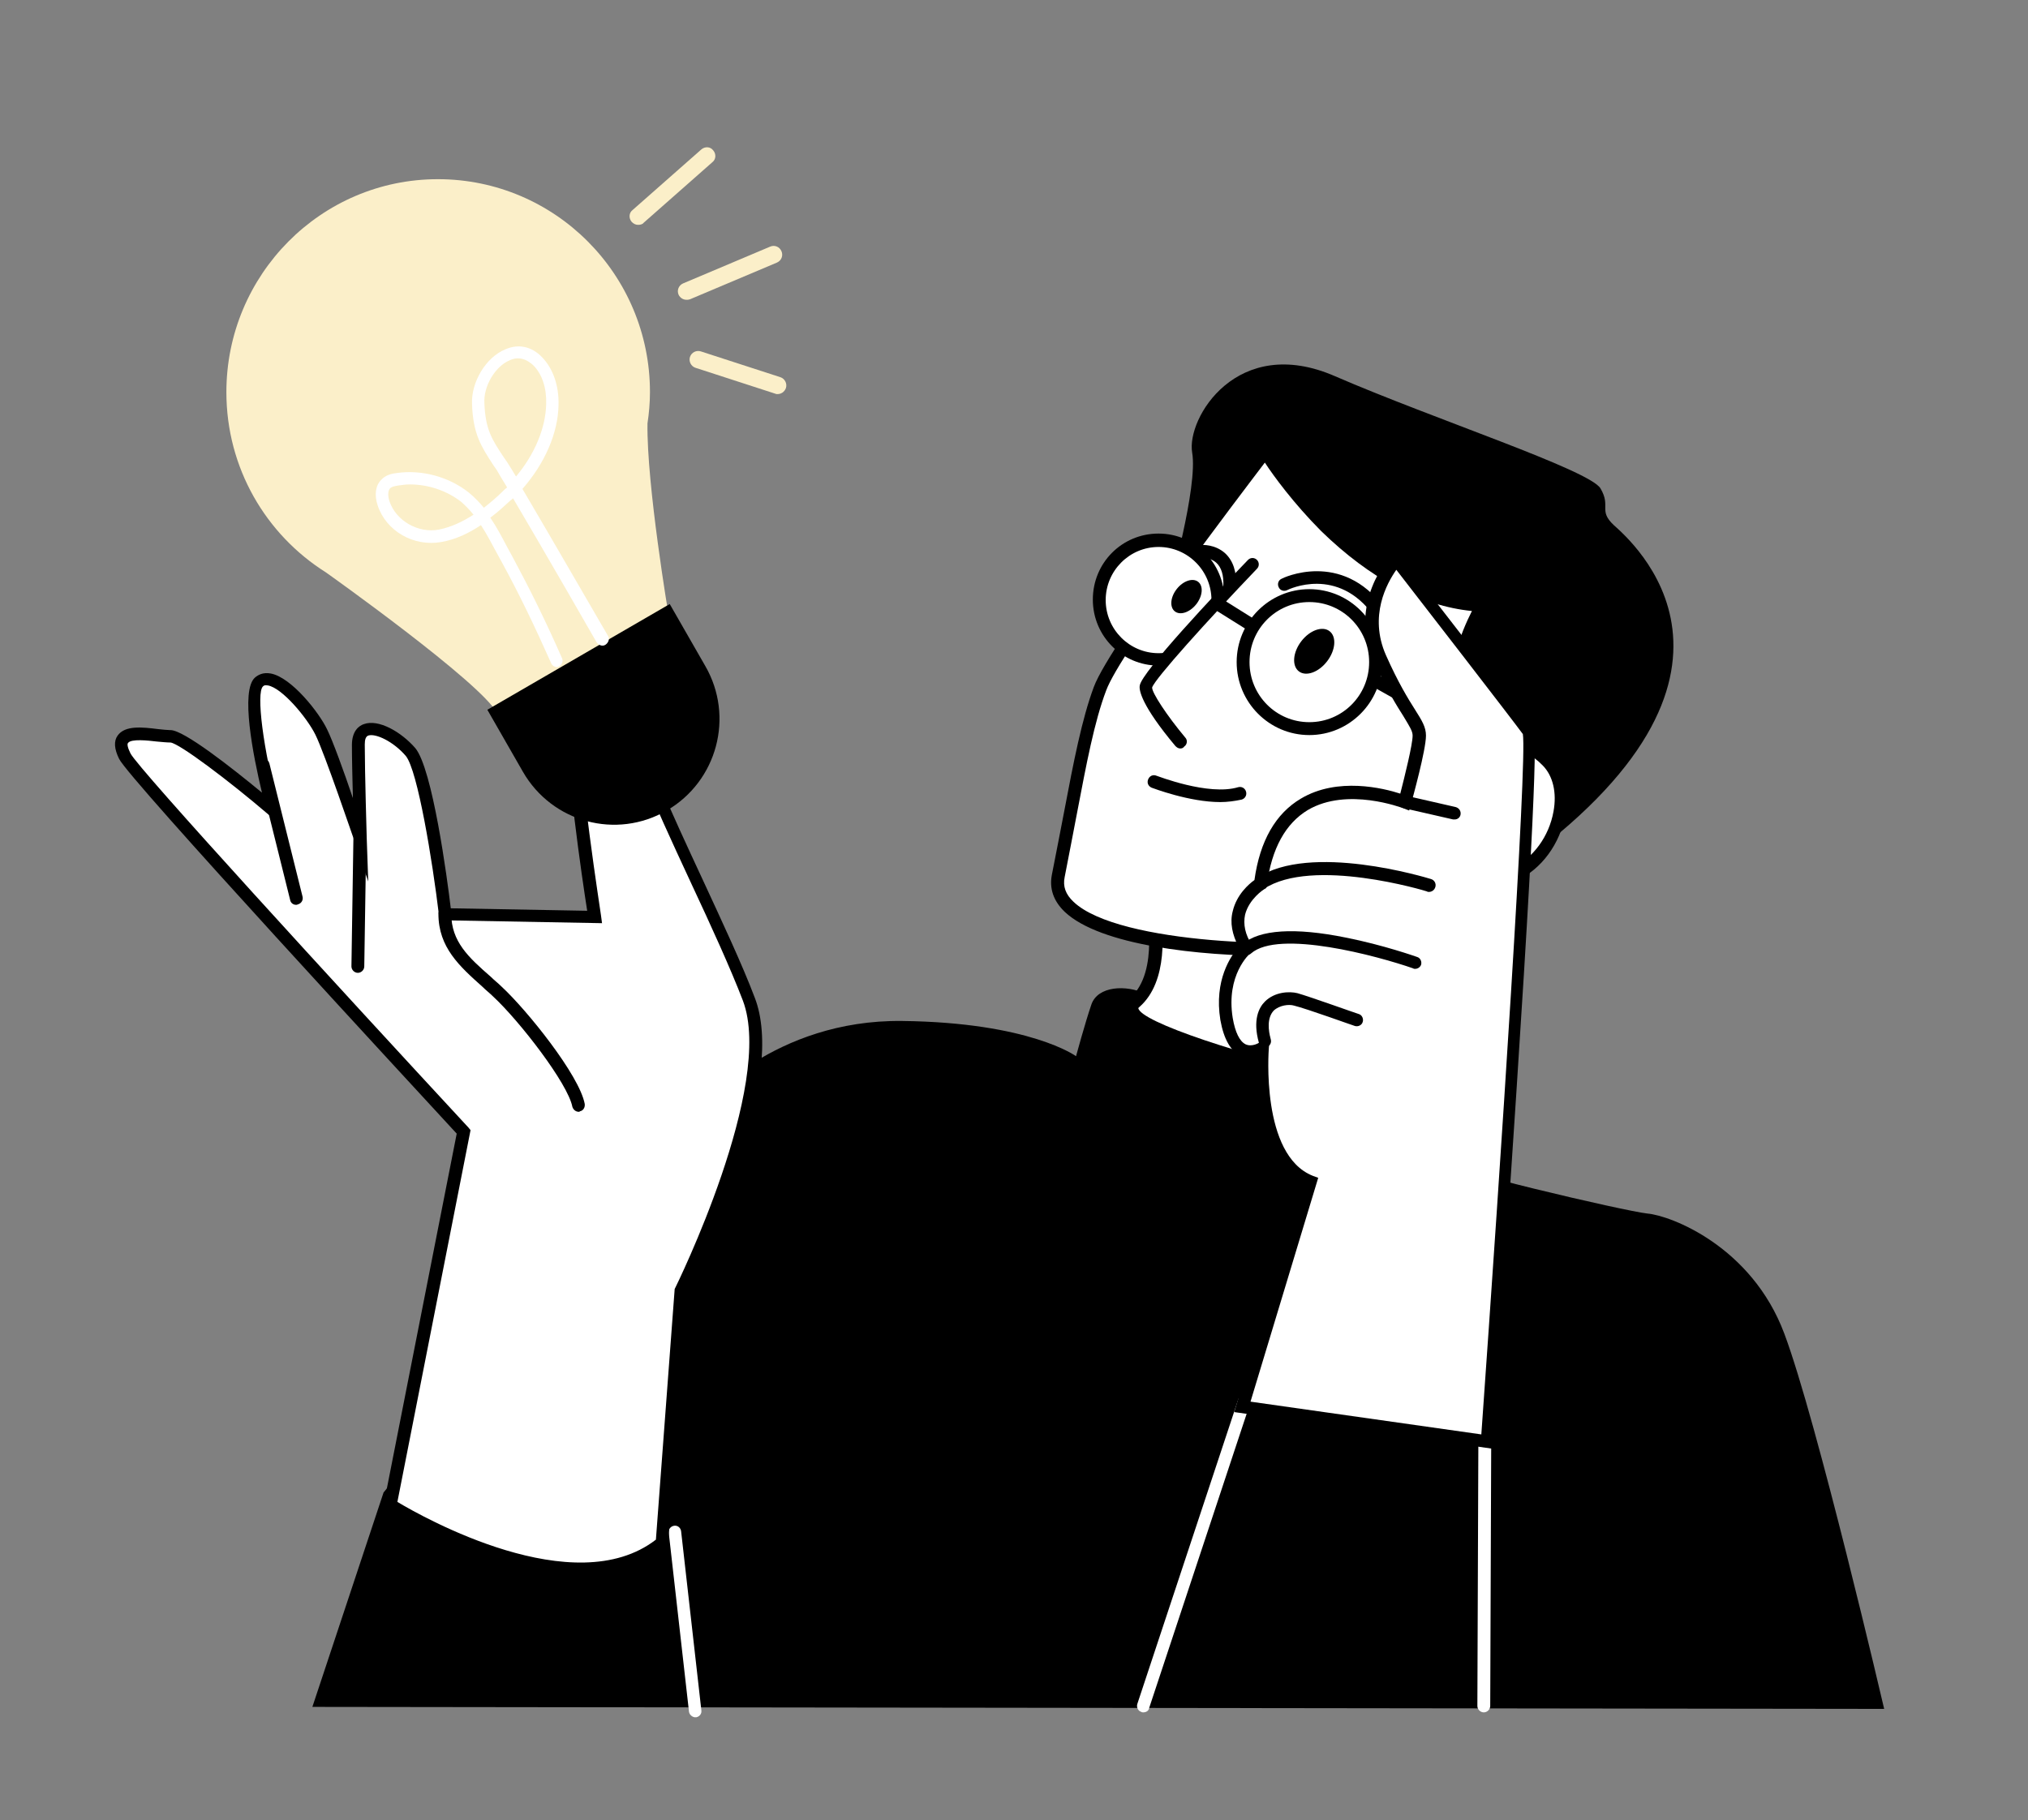 <svg width="127" height="114" viewBox="0 0 127 114" fill="none" xmlns="http://www.w3.org/2000/svg">
<rect x="0" y="0" width="127" height="114" fill="#808080" stroke="none"/>
<g id="business-ideas">
<g id="Group">
<g id="Group_2">
<path id="Vector" d="M73.204 36.901C73.204 36.901 75.03 30.497 74.658 28.352C74.287 26.207 77.475 20.891 83.604 23.564C89.763 26.238 99.545 29.44 100.226 30.59C100.907 31.741 100.071 31.958 101.061 32.891C102.052 33.792 111.988 42.186 94.685 54.466L73.204 36.901Z" fill="black"/>
</g>
<g id="Group_3">
<path id="Vector_2" d="M44.015 69.171C44.015 69.171 48.472 63.855 56.489 63.948C64.506 64.041 67.385 66.155 67.385 66.155C67.385 66.155 67.942 64.103 68.344 62.922C68.746 61.74 70.542 61.678 71.718 62.238C72.894 62.797 89.268 67.274 89.268 67.274C89.268 67.274 90.352 67.616 90.352 68.642C90.352 69.668 89.268 71.937 89.733 72.559C90.228 73.181 101.742 75.855 103.166 76.01C104.621 76.134 109.697 78.062 111.74 83.533C113.783 88.974 117.993 107.036 117.993 107.036L19.562 106.911L24.02 93.481L44.015 69.171Z" fill="black"/>
</g>
<g id="Group_4">
<path id="Vector_3" d="M71.594 107.253C71.563 107.253 71.501 107.253 71.47 107.222C71.254 107.16 71.161 106.911 71.223 106.725L77.537 87.668C77.599 87.45 77.847 87.357 78.032 87.419C78.249 87.481 78.342 87.73 78.28 87.917L71.966 106.974C71.935 107.16 71.78 107.253 71.594 107.253Z" fill="white"/>
</g>
<g id="Group_5">
<path id="Vector_4" d="M92.921 107.254C92.704 107.254 92.518 107.067 92.518 106.85L92.58 90.218C92.58 90 92.766 89.814 92.983 89.814C93.199 89.814 93.385 90 93.385 90.218L93.323 106.85C93.323 107.067 93.137 107.254 92.921 107.254Z" fill="white"/>
</g>
<g id="Group_6">
<path id="Vector_5" d="M43.551 107.564C43.365 107.564 43.179 107.409 43.148 107.222L41.879 96C41.849 95.782 42.003 95.596 42.22 95.564C42.437 95.533 42.622 95.689 42.653 95.906L43.922 107.129C43.953 107.347 43.798 107.533 43.582 107.564C43.582 107.533 43.551 107.564 43.551 107.564Z" fill="white"/>
</g>
<g id="Group_7">
<path id="Vector_6" d="M72.182 56.673C72.182 56.673 73.173 60.932 71.099 62.766C69.025 64.6 85.337 68.238 85.337 68.238L91.404 53.315L72.182 56.673Z" fill="white"/>
<path id="Vector_7" d="M85.585 68.704L85.244 68.642C85.213 68.642 81.716 67.865 78.187 66.839C71.718 64.974 70.697 63.979 70.511 63.326C70.48 63.139 70.449 62.798 70.789 62.487C72.647 60.839 71.749 56.829 71.749 56.798L71.656 56.393L91.992 52.818L85.585 68.704ZM72.647 57.015C72.832 58.165 73.204 61.461 71.347 63.077C71.316 63.108 71.285 63.139 71.285 63.139C71.377 63.979 77.661 66.124 85.09 67.772L90.754 53.813L72.647 57.015Z" fill="black"/>
</g>
<g id="Group_8">
<path id="Vector_8" d="M79.209 28.291C79.209 28.291 84.935 37.617 92.859 37.928C92.859 37.928 90.537 41.876 91.559 44.395C92.549 46.913 89.578 49.866 89.578 49.866L91.156 50.768L93.818 46.913C93.818 46.913 95.18 45.856 96.914 47.659C98.647 49.462 97.657 53.41 94.871 54.716C92.085 56.022 90.94 54.343 90.94 54.343C90.94 54.343 87.318 58.291 84.316 59.099C81.313 59.876 65.28 59.628 66.27 54.84C67.261 50.053 67.849 45.887 68.901 43.089C69.923 40.322 79.209 28.291 79.209 28.291Z" fill="white"/>
<path id="Vector_9" d="M79.704 59.876C75.154 59.876 68.901 59.223 66.673 57.109C65.961 56.425 65.713 55.648 65.868 54.809C66.147 53.41 66.394 52.104 66.642 50.829C67.23 47.721 67.756 45.016 68.499 43.026C69.551 40.197 78.528 28.601 78.899 28.104L79.24 27.638L79.549 28.135C79.611 28.228 85.245 37.275 92.859 37.586L93.509 37.617L93.168 38.208C93.138 38.239 90.971 42.031 91.868 44.332C92.735 46.539 90.94 48.933 90.135 49.866L90.94 50.332L93.447 46.726L93.509 46.695C94.066 46.259 95.583 45.855 97.13 47.472C97.935 48.311 98.276 49.617 98.028 51.047C97.688 52.85 96.542 54.436 94.995 55.151C92.797 56.208 91.466 55.493 90.909 54.995C89.98 55.959 87.009 58.85 84.409 59.565C83.635 59.721 81.871 59.876 79.704 59.876ZM79.209 28.974C77.537 31.182 70.17 40.819 69.273 43.244C68.53 45.202 68.035 47.845 67.447 50.923C67.199 52.197 66.951 53.534 66.673 54.933C66.549 55.524 66.735 56.021 67.23 56.487C70.078 59.192 81.654 59.41 84.223 58.726C87.071 57.98 90.599 54.125 90.63 54.094L90.971 53.721L91.249 54.125C91.28 54.187 92.271 55.493 94.685 54.373C96.016 53.752 97.007 52.384 97.285 50.829C97.502 49.648 97.254 48.591 96.604 47.938C95.304 46.601 94.283 47.068 94.066 47.223L91.218 51.296L88.866 49.959L89.237 49.586C89.268 49.555 92.023 46.788 91.126 44.55C90.29 42.436 91.559 39.482 92.178 38.27C89.021 37.959 85.802 36.249 82.737 33.265C81.004 31.524 79.735 29.783 79.209 28.974Z" fill="black"/>
</g>
<g id="Group_9">
<path id="Vector_10" d="M86.328 38.705C86.204 38.705 86.08 38.642 86.018 38.549C83.759 35.44 80.725 36.901 80.601 36.964C80.416 37.057 80.168 36.995 80.075 36.777C79.982 36.591 80.044 36.342 80.261 36.249C80.292 36.218 84.006 34.414 86.699 38.083C86.823 38.269 86.792 38.518 86.606 38.642C86.483 38.673 86.421 38.705 86.328 38.705Z" fill="black"/>
</g>
<g id="Group_10">
<path id="Vector_11" d="M77.011 37.088C76.763 37.088 76.609 36.901 76.609 36.684C76.639 36.031 76.485 35.534 76.175 35.254C75.804 34.912 75.309 34.943 75.309 34.943C75.092 34.974 74.906 34.788 74.875 34.57C74.844 34.352 75.03 34.166 75.247 34.135C75.278 34.135 76.082 34.072 76.732 34.663C77.228 35.13 77.444 35.813 77.413 36.715C77.413 36.901 77.228 37.088 77.011 37.088Z" fill="black"/>
</g>
<g id="Group_11">
<path id="Vector_12" d="M81.994 45.637C84.285 45.637 86.142 43.772 86.142 41.471C86.142 39.171 84.285 37.306 81.994 37.306C79.704 37.306 77.847 39.171 77.847 41.471C77.847 43.772 79.704 45.637 81.994 45.637Z" fill="white"/>
<path id="Vector_13" d="M81.994 46.041C79.487 46.041 77.444 43.99 77.444 41.471C77.444 38.953 79.487 36.902 81.994 36.902C84.502 36.902 86.544 38.953 86.544 41.471C86.544 43.99 84.502 46.041 81.994 46.041ZM81.994 37.71C79.921 37.71 78.249 39.389 78.249 41.471C78.249 43.554 79.921 45.233 81.994 45.233C84.068 45.233 85.74 43.554 85.74 41.471C85.74 39.389 84.068 37.71 81.994 37.71Z" fill="black"/>
</g>
<g id="Group_12">
<path id="Vector_14" d="M72.554 41.316C74.605 41.316 76.268 39.646 76.268 37.586C76.268 35.526 74.605 33.855 72.554 33.855C70.502 33.855 68.839 35.526 68.839 37.586C68.839 39.646 70.502 41.316 72.554 41.316Z" fill="white"/>
<path id="Vector_15" d="M72.554 41.689C70.294 41.689 68.437 39.855 68.437 37.554C68.437 35.254 70.263 33.42 72.554 33.42C74.813 33.42 76.671 35.254 76.671 37.554C76.671 39.855 74.813 41.689 72.554 41.689ZM72.554 34.259C70.728 34.259 69.242 35.751 69.242 37.586C69.242 39.42 70.728 40.912 72.554 40.912C74.38 40.912 75.866 39.42 75.866 37.586C75.866 35.751 74.38 34.259 72.554 34.259Z" fill="black"/>
</g>
<g id="Group_13">
<path id="Vector_16" d="M86.404 42.327L86.011 43.032L93.632 47.308L94.024 46.602L86.404 42.327Z" fill="black"/>
</g>
<g id="Group_14">
<path id="Vector_17" d="M83.11 41.417C83.641 40.723 83.71 39.88 83.262 39.535C82.815 39.19 82.022 39.473 81.49 40.167C80.959 40.861 80.891 41.704 81.338 42.049C81.785 42.394 82.579 42.112 83.11 41.417Z" fill="black"/>
</g>
<g id="Group_15">
<path id="Vector_18" d="M74.907 37.854C75.313 37.345 75.372 36.714 75.038 36.446C74.705 36.178 74.105 36.373 73.699 36.883C73.293 37.392 73.234 38.022 73.568 38.29C73.901 38.559 74.501 38.363 74.907 37.854Z" fill="black"/>
</g>
<g id="Group_16">
<path id="Vector_19" d="M78.435 35.347C78.435 35.347 71.873 42.187 71.78 42.995C71.687 43.772 73.916 46.477 73.916 46.477" fill="white"/>
<path id="Vector_20" d="M73.916 46.881C73.792 46.881 73.699 46.819 73.606 46.726C71.47 44.176 71.316 43.213 71.377 42.933C71.501 42.094 76.144 37.151 78.156 35.068C78.311 34.912 78.559 34.912 78.713 35.068C78.868 35.223 78.868 35.472 78.713 35.627C75.618 38.86 72.337 42.498 72.151 43.057C72.12 43.368 73.08 44.829 74.225 46.197C74.38 46.353 74.349 46.633 74.163 46.757C74.101 46.85 74.008 46.881 73.916 46.881Z" fill="black"/>
</g>
<g id="Group_17">
<path id="Vector_21" d="M76.423 50.238C74.473 50.238 72.213 49.368 72.12 49.337C71.904 49.243 71.811 49.026 71.904 48.808C71.997 48.591 72.213 48.497 72.43 48.591C72.461 48.591 75.68 49.865 77.537 49.306C77.754 49.244 77.971 49.368 78.032 49.586C78.094 49.803 77.971 50.021 77.754 50.083C77.32 50.176 76.856 50.238 76.423 50.238Z" fill="black"/>
</g>
<g id="Group_18">
<path id="Vector_22" d="M76.322 37.385L75.896 38.071L78.26 39.551L78.686 38.865L76.322 37.385Z" fill="black"/>
</g>
<g id="Group_19">
<path id="Vector_23" d="M87.442 35.036C87.442 35.036 84.904 37.803 86.421 41.191C87.937 44.58 88.897 45.202 88.897 46.072C88.897 46.943 87.968 50.238 87.968 50.238C87.968 50.238 80.013 47.036 78.93 55.368C78.93 55.368 76.454 56.891 78.063 59.409C78.063 59.409 76.33 60.87 76.825 63.855C77.32 66.839 79.085 65.689 79.085 65.689C79.085 65.689 78.496 72.621 82.087 74.083L77.785 88.134L93.137 90.311C93.137 90.311 96.263 46.57 95.706 45.824C95.18 45.046 87.442 35.036 87.442 35.036Z" fill="white"/>
<path id="Vector_24" d="M93.509 90.746L77.289 88.445L81.623 74.269C78.744 72.777 78.62 67.989 78.651 66.248C78.373 66.311 78.032 66.311 77.723 66.155C77.073 65.844 76.639 65.098 76.423 63.886C76.02 61.399 77.073 59.875 77.568 59.316C77.166 58.538 77.011 57.792 77.197 57.077C77.444 56.02 78.218 55.367 78.558 55.119C78.899 52.663 79.889 50.953 81.468 50.02C83.759 48.653 86.637 49.367 87.69 49.709C87.968 48.621 88.463 46.632 88.463 46.072C88.463 45.792 88.278 45.513 87.906 44.891C87.473 44.207 86.823 43.181 86.018 41.378C84.409 37.772 87.009 34.912 87.102 34.787L87.411 34.445L87.69 34.818C87.999 35.222 95.459 44.829 95.985 45.575C96.14 45.824 96.418 46.166 94.964 68.362C94.252 79.274 93.478 90.217 93.478 90.342L93.509 90.746ZM78.311 87.792L92.766 89.844C93.973 72.87 95.645 47.658 95.366 45.979C94.685 45.046 88.866 37.523 87.442 35.689C86.854 36.528 85.709 38.58 86.792 41.036C87.566 42.777 88.185 43.772 88.618 44.456C89.052 45.14 89.299 45.544 89.299 46.072C89.299 46.974 88.463 49.989 88.371 50.331L88.247 50.767L87.844 50.611C87.813 50.611 84.378 49.274 81.901 50.735C80.509 51.575 79.642 53.129 79.332 55.43L79.301 55.616L79.147 55.709C79.147 55.709 78.218 56.3 77.97 57.295C77.847 57.886 77.97 58.538 78.404 59.191L78.59 59.471L78.311 59.689C78.249 59.751 76.763 61.057 77.197 63.761C77.351 64.663 77.63 65.222 78.001 65.409C78.404 65.596 78.837 65.316 78.837 65.316L79.518 64.912L79.456 65.689C79.456 65.751 78.93 72.342 82.211 73.647L82.551 73.772L78.311 87.792Z" fill="black"/>
</g>
<g id="Group_20">
<path id="Vector_25" d="M7.8 47.378C8.45 48.652 29.034 70.912 29.034 70.912L24.422 94.29C24.422 94.29 35.627 101.409 41.446 96.652L42.622 80.86C42.622 80.86 48.998 68.082 46.863 62.549C44.727 57.015 39.31 47.005 39.62 44.86C39.929 42.715 35.998 41.689 35.843 44.86C35.689 48.031 37.175 57.419 37.175 57.419L27.858 57.233C27.858 57.233 26.805 48.404 25.691 47.067C24.546 45.73 22.41 44.829 22.41 46.601C22.41 48.373 22.534 52.538 22.534 52.538C22.534 52.538 20.677 47.067 20.088 45.823C19.5 44.58 17.179 41.782 16.188 42.684C15.198 43.585 17.055 50.704 17.055 50.704C17.055 50.704 11.576 46.041 10.648 46.103C9.75 46.165 6.779 45.295 7.8 47.378Z" fill="white"/>
<path id="Vector_26" d="M36.308 98.673C30.705 98.673 24.577 94.818 24.205 94.601L23.988 94.445L28.601 71.005C25.939 68.114 8.079 48.808 7.46 47.533C7.15 46.911 7.119 46.414 7.367 46.072C7.831 45.419 8.914 45.544 9.905 45.668C10.214 45.699 10.493 45.73 10.648 45.73C10.648 45.73 10.648 45.73 10.679 45.73C11.514 45.73 14.486 48.062 16.405 49.647C15.848 47.316 15.043 43.243 15.972 42.435C16.157 42.279 16.467 42.093 16.962 42.186C18.262 42.435 19.995 44.642 20.491 45.699C20.831 46.383 21.543 48.342 22.1 49.989C22.069 48.808 22.038 47.471 22.038 46.663C22.038 45.761 22.503 45.45 22.781 45.357C23.71 45.015 25.134 45.855 26 46.849C27.084 48.124 28.012 55.056 28.229 56.891L36.772 57.046C36.462 55.088 35.379 47.689 35.503 44.891C35.565 43.492 36.308 42.932 36.741 42.715C37.484 42.373 38.474 42.466 39.217 43.026C39.867 43.523 40.177 44.207 40.053 44.984C39.867 46.196 42.065 50.922 44.015 55.119C45.222 57.73 46.491 60.435 47.265 62.487C48.194 64.88 47.729 68.735 45.934 73.989C44.727 77.533 43.272 80.549 43.025 81.046L41.817 96.932L41.694 97.025C40.146 98.207 38.258 98.673 36.308 98.673ZM24.886 94.072C26.496 95.036 35.967 100.383 41.075 96.435L42.251 80.735L42.282 80.673C42.344 80.549 48.534 67.989 46.522 62.673C45.748 60.652 44.51 57.948 43.303 55.367C40.672 49.709 39.093 46.165 39.279 44.797C39.372 44.176 38.97 43.772 38.753 43.616C38.258 43.243 37.577 43.15 37.112 43.398C36.617 43.616 36.37 44.145 36.308 44.891C36.153 47.968 37.639 57.264 37.639 57.357L37.701 57.823L27.517 57.637L27.486 57.295C27.084 53.937 26.155 48.248 25.412 47.347C24.639 46.445 23.524 45.917 23.06 46.072C22.905 46.134 22.843 46.321 22.843 46.632C22.843 48.373 22.967 52.507 22.967 52.538L23.06 55.212L22.193 52.663C22.162 52.601 20.336 47.191 19.748 46.01C19.222 44.953 17.674 43.088 16.776 42.932C16.591 42.901 16.529 42.932 16.467 42.994C16.034 43.398 16.467 46.88 17.457 50.611L17.767 51.823L16.807 51.015C14.3 48.87 11.236 46.569 10.679 46.507C10.462 46.507 10.152 46.476 9.812 46.445C9.286 46.383 8.202 46.259 8.017 46.538C7.955 46.601 7.986 46.818 8.172 47.191C8.636 48.124 21.079 61.709 29.343 70.632L29.467 70.787L24.886 94.072Z" fill="black"/>
</g>
<g id="Group_21">
<path id="Vector_27" d="M36.246 69.637C36.06 69.637 35.906 69.513 35.844 69.326C35.565 67.865 32.532 63.948 30.891 62.425C30.674 62.207 30.427 62.021 30.21 61.803C28.786 60.529 27.455 59.347 27.455 57.233C27.455 57.016 27.641 56.829 27.858 56.829C28.074 56.829 28.26 57.016 28.26 57.233C28.26 58.974 29.343 59.969 30.736 61.181C30.953 61.399 31.201 61.586 31.417 61.803C32.996 63.264 36.277 67.337 36.617 69.14C36.648 69.358 36.525 69.575 36.308 69.606C36.308 69.637 36.277 69.637 36.246 69.637Z" fill="black"/>
</g>
<g id="Group_22">
<path id="Vector_28" d="M22.41 60.933C22.193 60.933 22.008 60.746 22.008 60.529L22.131 52.539C22.131 52.321 22.317 52.135 22.534 52.135C22.75 52.135 22.936 52.321 22.936 52.539L22.812 60.529C22.812 60.746 22.627 60.933 22.41 60.933Z" fill="black"/>
</g>
<g id="Group_23">
<path id="Vector_29" d="M18.541 56.673C18.355 56.673 18.2 56.549 18.169 56.363L16.096 48.031C16.034 47.813 16.157 47.596 16.374 47.534C16.591 47.471 16.807 47.596 16.869 47.813L18.943 56.145C19.005 56.363 18.881 56.58 18.665 56.642C18.603 56.673 18.572 56.673 18.541 56.673Z" fill="black"/>
</g>
<g id="Group_24">
<path id="Vector_30" d="M88.618 60.684C88.587 60.684 88.525 60.684 88.495 60.653C86.266 59.876 80.075 58.197 78.342 59.721C78.187 59.876 77.909 59.845 77.785 59.69C77.63 59.534 77.661 59.254 77.816 59.13C78.868 58.228 81.066 58.073 84.285 58.726C86.637 59.192 88.649 59.907 88.742 59.938C88.959 60 89.052 60.249 88.99 60.436C88.928 60.591 88.773 60.684 88.618 60.684Z" fill="black"/>
</g>
<g id="Group_25">
<path id="Vector_31" d="M89.485 55.865C89.454 55.865 89.392 55.865 89.361 55.834C89.299 55.803 82.18 53.658 79.147 55.678C78.961 55.803 78.713 55.741 78.59 55.554C78.466 55.367 78.528 55.119 78.713 54.995C82.056 52.756 89.299 54.963 89.609 55.057C89.826 55.119 89.949 55.337 89.887 55.554C89.826 55.772 89.64 55.865 89.485 55.865Z" fill="black"/>
</g>
<g id="Group_26">
<path id="Vector_32" d="M91.094 51.326C91.063 51.326 91.032 51.326 91.001 51.326L87.875 50.611C87.659 50.549 87.535 50.362 87.566 50.145C87.628 49.927 87.813 49.803 88.03 49.834L91.156 50.549C91.373 50.611 91.497 50.797 91.466 51.015C91.435 51.202 91.28 51.326 91.094 51.326Z" fill="black"/>
</g>
<g id="Group_27">
<path id="Vector_33" d="M79.209 65.596C79.023 65.596 78.868 65.472 78.837 65.317C78.435 63.886 78.837 63.109 79.209 62.736C79.828 62.114 80.756 62.083 81.251 62.208C82.025 62.425 84.966 63.482 85.09 63.513C85.306 63.576 85.399 63.824 85.337 64.011C85.275 64.228 85.028 64.322 84.842 64.26C84.811 64.26 81.809 63.172 81.035 62.985C80.725 62.892 80.137 62.954 79.766 63.296C79.332 63.762 79.425 64.539 79.58 65.099C79.642 65.317 79.518 65.534 79.301 65.596C79.27 65.596 79.24 65.596 79.209 65.596Z" fill="black"/>
</g>
<g id="Group_28">
<path id="Vector_34" d="M40.548 26.518C40.641 25.896 40.703 25.244 40.703 24.56C40.703 17.192 34.76 11.223 27.424 11.223C20.088 11.223 14.177 17.223 14.177 24.56C14.177 29.316 16.653 33.482 20.398 35.844C20.491 35.907 30.117 42.746 31.139 44.674L41.879 38.58C41.879 38.58 40.486 30.342 40.548 26.518Z" fill="#FBEFC9"/>
</g>
<g id="Group_29">
<path id="Vector_35" d="M41.755 50.767C38.598 52.601 34.574 51.513 32.748 48.342L30.52 44.456L41.941 37.834L44.17 41.72C45.996 44.891 44.913 48.932 41.755 50.767Z" fill="black"/>
</g>
<g id="Group_30">
<path id="Vector_36" d="M34.884 41.782C34.729 41.782 34.574 41.689 34.513 41.534C33.491 39.233 32.501 37.181 31.448 35.254C31.324 35.036 31.232 34.85 31.108 34.632C30.798 34.072 30.489 33.451 30.117 32.891C29.374 33.389 28.539 33.793 27.641 33.948C25.908 34.259 24.174 33.264 23.648 31.648C23.431 30.995 23.524 30.404 23.865 30.062C24.143 29.751 24.546 29.658 24.855 29.627C26.403 29.409 28.074 29.845 29.343 30.839C29.684 31.119 29.993 31.43 30.303 31.803C30.736 31.461 31.139 31.119 31.479 30.777C31.572 30.684 31.665 30.591 31.758 30.529C31.448 30.031 31.232 29.658 31.108 29.44L30.891 29.13C30.148 27.979 29.622 27.202 29.56 25.306C29.498 23.938 30.427 22.383 31.634 21.886C32.47 21.513 33.305 21.7 33.955 22.383C34.636 23.098 35.008 24.155 34.977 25.368C34.946 27.14 34.11 29.036 32.717 30.622C34.513 33.668 37.886 39.513 38.072 39.824C38.196 40.01 38.103 40.259 37.917 40.383C37.732 40.508 37.484 40.414 37.36 40.228C37.329 40.166 33.986 34.352 32.129 31.212C32.098 31.244 32.036 31.306 31.974 31.337C31.603 31.679 31.17 32.083 30.705 32.425C31.108 33.016 31.448 33.668 31.758 34.259C31.881 34.477 31.974 34.663 32.098 34.881C33.151 36.839 34.172 38.891 35.194 41.223C35.286 41.409 35.194 41.658 34.977 41.751C34.977 41.751 34.915 41.782 34.884 41.782ZM25.66 30.342C25.443 30.342 25.196 30.373 24.979 30.404C24.793 30.435 24.546 30.466 24.422 30.591C24.267 30.777 24.298 31.119 24.391 31.399C24.793 32.611 26.186 33.42 27.486 33.171C28.26 33.016 28.972 32.673 29.653 32.238C29.405 31.927 29.158 31.679 28.879 31.43C27.951 30.715 26.805 30.342 25.66 30.342ZM32.439 22.446C32.284 22.446 32.098 22.477 31.913 22.57C31.015 22.943 30.272 24.186 30.334 25.244C30.396 26.891 30.798 27.513 31.541 28.632L31.758 28.943C31.881 29.13 32.067 29.44 32.315 29.845C33.491 28.446 34.172 26.798 34.203 25.306C34.234 24.311 33.955 23.44 33.398 22.881C33.089 22.601 32.779 22.446 32.439 22.446Z" fill="white"/>
</g>
<g id="Group_31">
<path id="Vector_37" d="M39.96 14.083C39.806 14.083 39.682 14.021 39.558 13.896C39.372 13.679 39.372 13.337 39.62 13.15L43.922 9.358C44.139 9.171 44.479 9.171 44.665 9.42C44.851 9.637 44.851 9.979 44.603 10.166L40.301 13.959C40.239 14.052 40.084 14.083 39.96 14.083Z" fill="#FBEFC9"/>
</g>
<g id="Group_32">
<path id="Vector_38" d="M42.993 18.777C42.777 18.777 42.591 18.653 42.498 18.466C42.374 18.186 42.498 17.875 42.777 17.751L48.224 15.45C48.503 15.326 48.813 15.45 48.936 15.73C49.06 16.01 48.936 16.321 48.658 16.445L43.21 18.746C43.117 18.777 43.055 18.777 42.993 18.777Z" fill="#FBEFC9"/>
</g>
<g id="Group_33">
<path id="Vector_39" d="M48.689 24.684C48.627 24.684 48.596 24.684 48.534 24.653L43.551 23.036C43.272 22.943 43.117 22.632 43.21 22.352C43.303 22.073 43.613 21.917 43.891 22.01L48.875 23.627C49.153 23.72 49.308 24.031 49.215 24.311C49.122 24.56 48.906 24.684 48.689 24.684Z" fill="#FBEFC9"/>
</g>
</g>
</g>
</svg>
